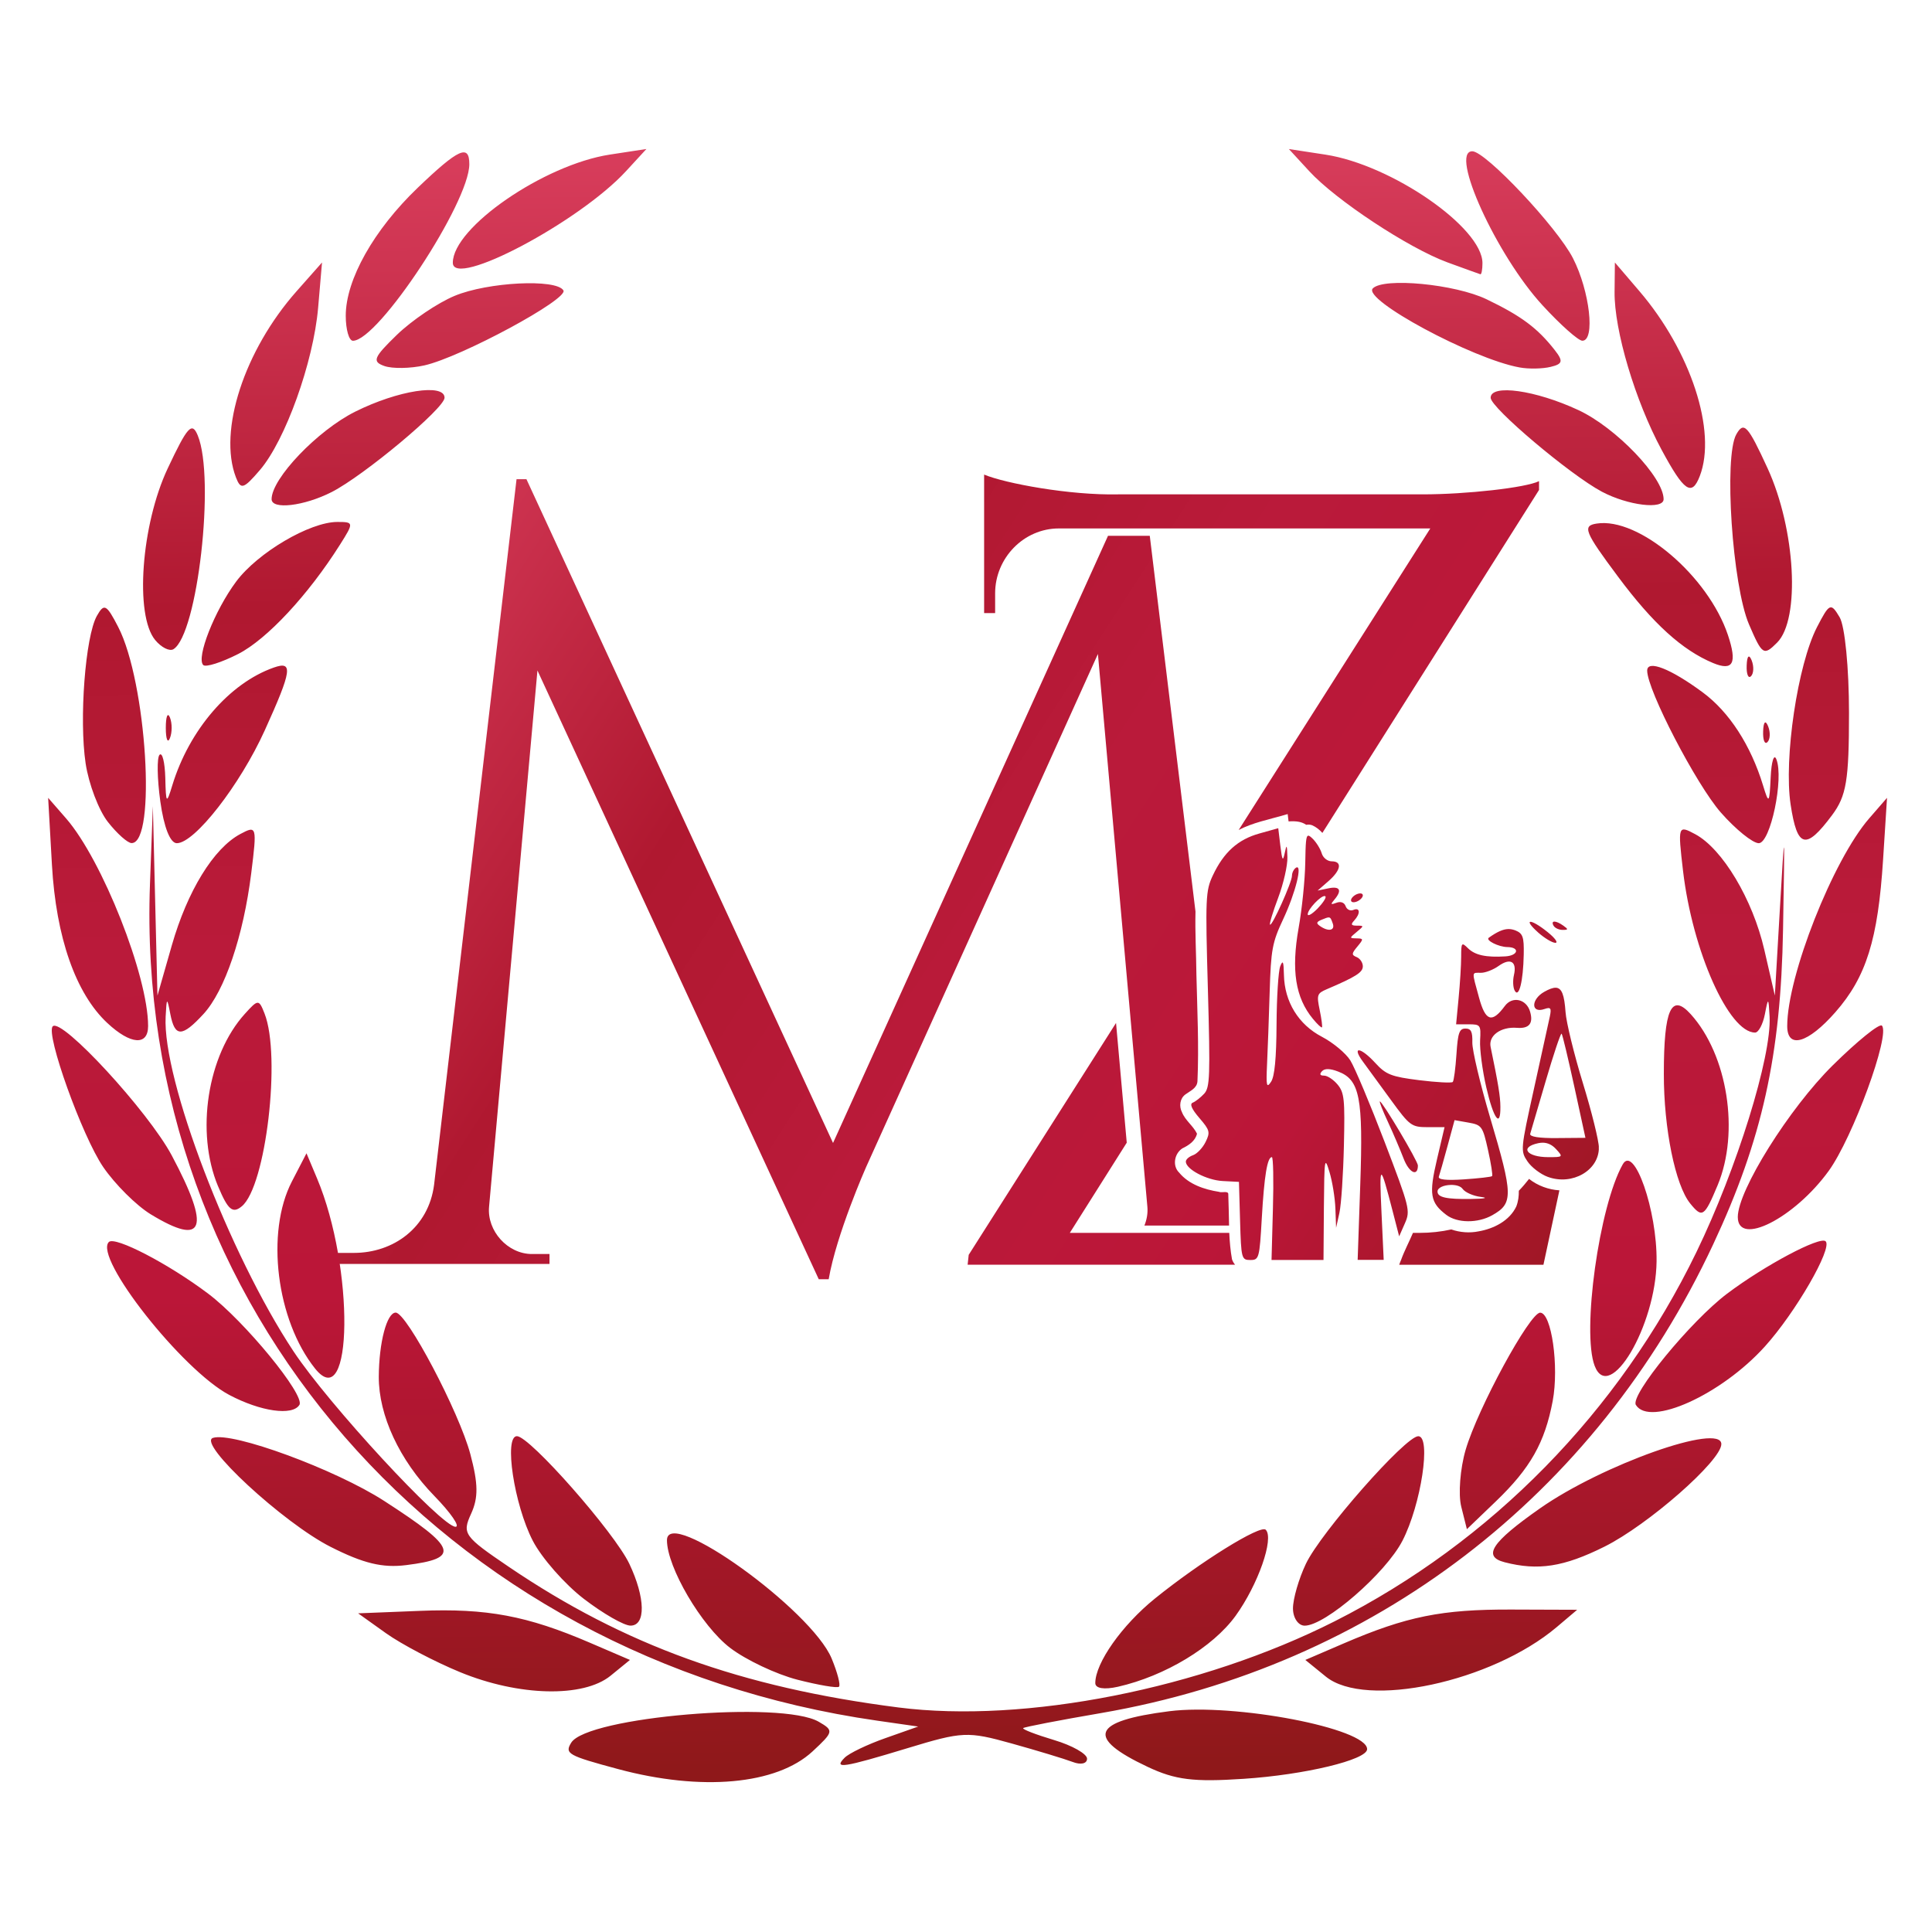 <?xml version="1.0" encoding="utf-8"?>
<!-- Generator: Adobe Illustrator 27.9.0, SVG Export Plug-In . SVG Version: 6.00 Build 0)  -->
<svg version="1.1" id="Camada_1" xmlns="http://www.w3.org/2000/svg" xmlns:xlink="http://www.w3.org/1999/xlink" x="0px" y="0px"
	 viewBox="0 0 500 500" style="enable-background:new 0 0 500 500;" xml:space="preserve">
<style type="text/css">
	
		.st0{clip-path:url(#SVGID_00000081623838289453380930000001302011844863335871_);fill:url(#SVGID_00000160870332833014853810000009357018497124297888_);}
	
		.st1{clip-path:url(#SVGID_00000002351216905015433690000002394345759082486709_);fill:url(#SVGID_00000076570678792411387480000008512315066678228382_);}
</style>
<g>
	<defs>
		<path id="SVGID_1_" d="M375.38,306.66c1.3-0.05,2.61,0.27,3.13,1.01c0.64,0.91,2.77,1.85,4.72,2.09c2.09,0.26,1.04,0.48-2.54,0.53
			c-6.38,0.1-8.66-0.42-8.66-1.92C372.03,307.34,373.7,306.71,375.38,306.66z M395.72,305.1c-0.84,1.07-1.71,2.1-2.65,3.07
			c0.02,1.38-0.14,2.73-0.65,4.05c-1.75,3.72-5.84,5.77-9.74,6.45c-2.35,0.48-4.83,0.29-7.09-0.49c-2.6,0.58-5.36,0.89-8.29,0.89
			h-1.63c-0.99,2.34-2.21,4.6-3.07,6.99c-0.16,0.34-0.32,0.8-0.49,1.26h37.33l4.13-19.26C400.74,307.88,397.95,306.86,395.72,305.1z
			 M399.4,295.73c1.24,0.05,2.34,0.6,3.3,1.65c1.88,2.05,1.83,2.09-1.99,2.09c-5.65,0-7.51-2.59-2.59-3.62
			C398.55,295.75,398.99,295.72,399.4,295.73z M376.44,289.89l3.61,0.64c3.43,0.6,3.68,0.96,5.04,7.06
			c0.79,3.53,1.27,6.59,1.06,6.79c-0.2,0.21-3.48,0.58-7.28,0.84c-4.55,0.31-6.76,0.07-6.5-0.7c0.22-0.64,1.24-4.2,2.24-7.89
			L376.44,289.89z M357.11,285.05c-0.21,0,0.72,2.37,2.07,5.27c1.35,2.9,3.17,7.17,4.07,9.51c1.42,3.71,3.7,4.8,3.7,1.79
			C366.95,300.5,357.76,285.05,357.11,285.05z M404.13,267.53c0.01,0,0.02,0,0.02,0c0.22,0.24,1.69,6.4,3.28,13.69l2.88,13.25
			l-7.32,0.06c-4.73,0.05-7.2-0.35-6.97-1.11c0.2-0.65,2.02-6.83,4.04-13.75c1.96-6.7,3.75-12.04,4.05-12.15L404.13,267.53z
			 M379.25,266.19c-1.57,0-1.96,1.09-2.32,6.63c-0.24,3.65-0.67,6.88-0.95,7.19c-0.28,0.31-4.2,0.1-8.71-0.46
			c-7.15-0.89-8.6-1.45-11.31-4.42c-3.87-4.22-6.26-4.47-3.21-0.34c1.24,1.68,4.52,6.17,7.29,9.98c4.79,6.58,5.27,6.94,9.43,6.94
			h4.38l-1.96,8.34c-2.12,9.02-1.76,11.17,2.4,14.35c2.84,2.17,8.16,2.21,11.91,0.1c5.46-3.08,5.41-5.15-0.55-25.25
			c-2.58-8.71-4.65-17.45-4.61-19.43C381.11,266.98,380.71,266.19,379.25,266.19z M288.83,264.74l-38.13,60.01l-0.28,2.56h69.22
			c-0.34-0.4-0.62-0.87-0.8-1.41c-0.41-2.26-0.6-4.54-0.71-6.84h-41.26l14.73-23.33C290.68,285.41,289.76,275.07,288.83,264.74z
			 M402.59,255.62c-0.74,0-1.69,0.36-2.92,1.05c-3.5,1.97-3.49,5.68,0.02,4.47c1.63-0.57,1.86-0.25,1.41,1.91
			c-0.31,1.42-2.15,9.82-4.1,18.67c-3.49,15.79-3.52,16.14-1.69,18.85c1.03,1.53,3.41,3.34,5.3,4.02h0.01
			c6.29,2.28,13.17-1.68,13.17-7.57c0-1.77-1.86-9.3-4.15-16.75c-2.28-7.44-4.3-15.7-4.48-18.35
			C404.85,257.53,404.22,255.65,402.59,255.62z M390.31,240.44c-1.37,0.04-2.88,0.73-5.01,2.24c-0.93,0.65,2.54,2.4,4.81,2.42
			c3.29,0.05,2.83,2.2-0.51,2.41c-5.01,0.31-7.85-0.31-9.67-2.09c-1.66-1.64-1.78-1.5-1.78,2.14c0,2.15-0.3,6.97-0.66,10.71
			l-0.65,6.82h3.22c3.09,0,3.22,0.17,2.99,4.16c-0.13,2.29,0.59,7.78,1.61,12.2c1.87,8.12,3.7,10.61,3.64,4.99
			c-0.01-2.68-0.57-6.03-2.53-15.49c-0.61-2.93,2.63-5.28,6.82-4.95c3.16,0.25,4.29-1.15,3.39-4.2c-0.95-3.27-4.59-4.08-6.53-1.45
			c-3.34,4.51-5.01,3.97-6.68-2.17c-1.91-7-1.96-6.42,0.51-6.42c1.14,0,3.18-0.79,4.54-1.76c3.05-2.18,4.8-1.17,3.99,2.32
			c-0.34,1.45-0.25,3.29,0.21,4.08c1.09,1.95,2.19-2.47,2.32-9.39c0.09-4.54-0.23-5.44-2.17-6.23
			C391.54,240.55,390.94,240.42,390.31,240.44z M396.1,238.56c-0.58,0-0.1,0.91,1.9,2.7v0.01c1.68,1.5,3.72,2.73,4.52,2.73
			c0.81,0.01-0.09-1.24-1.98-2.76C398.31,239.44,396.68,238.56,396.1,238.56z M402.29,238.51c-0.49,0-0.63,0.36-0.23,1.06
			c0.35,0.61,1.41,1.09,2.35,1.09c1.48,0,1.51-0.16,0.19-1.09C403.61,238.86,402.78,238.51,402.29,238.51z M343.91,237.43
			c0.47,0.04,0.63,0.5,1.01,1.57c0.64,1.82-1.09,2.19-3.26,0.69c-1.08-0.74-1.01-1.08,0.34-1.65
			C342.99,237.64,343.55,237.4,343.91,237.43z M342.86,231.9c0.06,0,0.12,0.05,0.16,0.09c0.28,0.3-0.65,1.71-2.04,3.15
			c-1.4,1.42-2.54,2.08-2.54,1.47C338.45,235.28,341.88,231.73,342.86,231.9L342.86,231.9z M352.02,231.21
			c-0.25,0-0.54,0.06-0.85,0.19c-0.84,0.35-1.53,1.07-1.53,1.59c0,0.53,0.68,0.67,1.53,0.32c0.84-0.35,1.53-1.07,1.53-1.59
			C352.7,231.38,352.43,231.21,352.02,231.21z M338.55,216.28c-0.58,0.08-0.66,1.88-0.75,7c-0.07,4.38-0.84,11.98-1.72,16.89
			c-1.94,10.94-0.83,18.03,3.71,23.52c1.13,1.37,2.18,2.36,2.33,2.19c0.16-0.17-0.11-2.2-0.59-4.51c-0.8-3.9-0.68-4.28,1.84-5.36
			c7.54-3.22,9.33-4.36,9.33-5.93c0-0.95-0.71-2.01-1.57-2.37c-1.39-0.58-1.37-0.9,0.16-2.74c1.63-1.97,1.62-2.09-0.21-2.12
			c-1.89-0.04-1.89-0.07,0.04-1.67c1.91-1.57,1.91-1.62,0.05-1.62c-1.5,0-1.66-0.3-0.7-1.33c1.67-1.82,1.54-3.47-0.22-2.74
			c-0.8,0.34-1.69-0.1-2-0.97c-0.34-0.96-1.27-1.3-2.38-0.88c-1.49,0.57-1.59,0.43-0.54-0.8c2.06-2.42,1.47-3.57-1.53-2.94
			l-2.8,0.58l2.8-2.44c3.26-2.84,3.64-5.13,0.83-5.13c-1.08,0-2.24-0.93-2.57-2.07c-0.34-1.14-1.39-2.85-2.36-3.8
			C339.18,216.55,338.82,216.23,338.55,216.28L338.55,216.28z M330.81,214.34l-4.86,1.36c-5.58,1.55-9.25,4.86-12.08,10.88
			c-1.86,3.96-1.94,5.77-1.27,29.43c0.63,22.48,0.52,25.42-0.95,27.03c-0.92,0.99-2.24,2.03-2.95,2.32
			c-0.87,0.33-0.32,1.63,1.68,3.96c2.73,3.17,2.87,3.7,1.62,6.23c-0.75,1.52-2.21,3.05-3.23,3.41c-1.04,0.36-1.88,1.1-1.88,1.66
			c0,1.97,5.39,4.81,9.54,5.03l4.21,0.22l0.29,10.11c0.28,9.74,0.38,10.11,2.65,10.11c2.26,0,2.38-0.44,2.97-10.82
			c0.63-10.93,1.42-15.81,2.61-15.81c0.35,0,0.48,5.99,0.27,13.31l-0.36,13.31h13.45l0.1-13.59c0.11-12.83,0.19-13.34,1.45-9.16
			c0.74,2.44,1.42,6.68,1.53,9.43l0.18,4.99l0.86-3.88c0.47-2.14,0.99-9.95,1.16-17.36c0.28-11.97,0.1-13.73-1.62-15.81
			c-1.06-1.28-2.64-2.33-3.51-2.33c-1.07,0-1.24-0.36-0.55-1.13c0.7-0.76,2.06-0.74,4.2,0.08c5.59,2.11,6.5,6.79,5.71,29.36
			l-0.67,19.38h6.74l-0.58-12.48c-0.59-12.69-0.36-12.71,2.86-0.27l1.72,6.65l1.49-3.38c1.44-3.26,1.25-4.02-5.26-21.07
			c-3.72-9.73-7.71-19.22-8.87-21.08c-1.17-1.86-4.47-4.6-7.33-6.1c-6.09-3.17-9.7-9.06-9.85-16.02c-0.07-3.51-0.27-3.97-0.96-2.22
			c-0.48,1.22-0.91,7.99-0.95,15.04c-0.05,8.77-0.5,13.45-1.42,14.83c-1.16,1.74-1.3,1.12-1.04-4.5c0.17-3.58,0.48-12,0.68-18.71
			c0.33-11.01,0.67-12.85,3.49-18.85c3.22-6.85,5.12-14.53,3.28-13.31c-0.55,0.37-1,1.3-1,2.06c0,1.68-5.18,13.19-5.68,12.64
			c-0.2-0.22,0.76-3.36,2.13-6.99c1.36-3.63,2.44-8.35,2.37-10.48c-0.09-3.26-0.2-3.43-0.68-1.11c-0.49,2.33-0.67,2.05-1.14-1.79
			L330.81,214.34z M133.68,124.02l-21.34,182.6c-1.42,11.09-10.52,17.63-20.76,17.63h-4.55v2.85h55.18v-2.56h-4.55
			c-6.26,0-11.66-5.97-11.09-12.23l12.52-138.79l72.81,157.56h2.56c1.99-11.66,9.67-29.01,9.67-29.01l60.01-132.82l12.8,143.06
			c0.15,1.67-0.15,3.34-0.77,4.86h21.91c-0.07-2.67-0.09-5.35-0.2-8.02c0.1-1.12-1.7-0.36-2.43-0.71c-3.78-0.6-7.78-1.92-10.29-4.97
			c-1.83-1.77-1.21-4.95,0.83-6.27c1.63-0.78,3.36-1.91,3.79-3.8c-0.96-2.02-3.03-3.41-3.88-5.54c-0.8-1.54-0.57-3.56,0.89-4.63
			c1.25-0.92,3-1.6,3.11-3.4c0.4-9.07-0.05-18.38-0.27-27.55c-0.05-5.45-0.37-10.91-0.24-16.37l-11.83-97.24h-10.81L215.59,295.8
			l-79.35-171.79H133.68z M254.69,122.82v35.84h2.85v-5.12c0-9.1,7.39-16.78,16.49-16.78h96.13l-49.59,78.04
			c3.58-1.88,7.77-2.7,11.61-3.81c0.36-0.1,0.72-0.2,1.07-0.31c0.07,0.63,0.16,1.27,0.23,1.9c2.15-0.14,3.44,0.12,4.57,0.88
			c0.51-0.09,1.04-0.08,1.57,0.13c1.01,0.45,1.88,1.15,2.61,1.97l56.07-88.76v-2.28c-3.42,1.7-18.77,3.42-30.15,3.42h-78.78
			C276.87,128.22,260.09,125.09,254.69,122.82L254.69,122.82z"/>
	</defs>
	<clipPath id="SVGID_00000000211183883063666220000004517088102247795340_">
		<use xlink:href="#SVGID_1_"  style="overflow:visible;"/>
	</clipPath>
	
		<linearGradient id="SVGID_00000062154544510469761100000008135102494162961582_" gradientUnits="userSpaceOnUse" x1="288.606" y1="1569.231" x2="532.22" y2="1411.805" gradientTransform="matrix(1.445 0 0 -1.445 -327.415 2390.428)">
		<stop  offset="0" style="stop-color:#DA3F5E"/>
		<stop  offset="0.288" style="stop-color:#B01830"/>
		<stop  offset="0.498" style="stop-color:#BA1A3A"/>
		<stop  offset="0.709" style="stop-color:#BB1638"/>
		<stop  offset="1" style="stop-color:#8F181A"/>
	</linearGradient>
	
		<rect x="87.03" y="122.81" style="clip-path:url(#SVGID_00000000211183883063666220000004517088102247795340_);fill:url(#SVGID_00000062154544510469761100000008135102494162961582_);" width="326.74" height="208.26"/>
</g>
<g>
	<defs>
		<path id="SVGID_00000009575640492485460420000005419580101960880034_" d="M374.59,67.9c-10.09-3.71-28.87-16.1-35.76-23.6
			l-5.27-5.73l9.48,1.45c17.12,2.63,40.62,18.88,40.62,28.08c0,1.67-0.25,2.97-0.54,2.88C382.83,70.9,378.98,69.5,374.59,67.9
			L374.59,67.9z M117.19,68c0-9.12,23.59-25.37,40.62-27.99l9.48-1.45l-5.27,5.73C149.93,57.44,117.19,74.76,117.19,68z
			 M399.22,79.03c-11.9-12.89-24.2-39.88-18.19-39.88c3.45,0,21.99,19.7,26.06,27.69c4.35,8.52,5.8,21.34,2.42,21.34
			C408.48,88.19,403.85,84.07,399.22,79.03z M89.48,81.71c0-9.32,7.26-22.23,18.62-33.11c10.55-10.11,13.36-11.39,13.36-6.11
			c0,9.95-23.56,45.7-30.12,45.7C90.31,88.19,89.48,85.27,89.48,81.71z M393.25,95.09c-12.22-2.21-40.81-17.62-37.96-20.46
			c2.86-2.87,21.27-1.1,29.43,2.82c9.01,4.33,13.19,7.46,17.63,13.13c2.27,2.9,2.09,3.62-1.06,4.37
			C399.21,95.46,395.6,95.53,393.25,95.09L393.25,95.09z M99.49,94.73c-3.26-1.15-2.82-2.21,3.24-8.09
			c3.85-3.72,10.56-8.26,14.92-10.07c8.58-3.58,26.27-4.47,28.16-1.42c1.39,2.24-26.47,17.27-35.96,19.41
			C106.22,95.38,101.55,95.45,99.49,94.73L99.49,94.73z M430.03,116.43c-6.85-12.7-12.29-30.95-12.18-40.89l0.08-7.61l6.38,7.46
			c13.28,15.54,20.04,36.23,15.6,47.8C437.84,128.58,435.84,127.21,430.03,116.43z M61.05,123.52
			c-4.61-12.03,2.17-32.84,15.69-48.13l6.6-7.46l-1.01,11.72c-1.21,14.07-8.49,34.34-15.08,42.01
			C63.02,126.59,62.31,126.8,61.05,123.52z M414.56,127.25c-8.2-4.36-28.78-21.74-28.78-24.31c0-3.6,11.61-1.98,22.7,3.19
			c9.75,4.54,22.06,17.41,22.06,23.06C430.55,131.95,421.31,130.83,414.56,127.25z M70.29,129.18c0-5.35,11.89-17.78,21.65-22.65
			c11.05-5.51,23.11-7.38,23.11-3.6c0,2.73-20.89,20.17-29.21,24.41C78.7,130.98,70.29,131.97,70.29,129.18z M452.64,161.59
			c-4.31-10.05-6.55-43.38-3.29-49.17c1.96-3.47,2.99-2.35,8.1,8.77c7.24,15.78,8.51,39.06,2.47,45.11
			C456.44,169.79,456.06,169.54,452.64,161.59z M40.16,165.64c-5.33-6.43-3.61-29.86,3.24-44.41c5.13-10.9,6.29-12.16,7.78-8.53
			c4.55,11.05-0.05,51.45-6.29,55.31C43.88,168.63,41.75,167.57,40.16,165.64z M443.34,171.59c-7.98-3.33-15.55-10.2-24.58-22.33
			c-8.69-11.65-9.3-13.19-5.55-13.76c10.9-1.71,28.86,13.55,33.98,28.86C449.63,171.66,448.53,173.75,443.34,171.59z M52.6,172.11
			c-1.87-1.87,2.94-14.1,8.51-21.59c5.56-7.48,19.06-15.44,26.2-15.44c4.27,0,4.29,0.16,0.69,5.86
			c-8.25,13.06-18.91,24.5-26.36,28.31C57.31,171.45,53.24,172.75,52.6,172.11z M452.04,172.2c0.09-2.48,0.61-2.99,1.29-1.29
			c0.61,1.54,0.54,3.38-0.17,4.09C452.45,175.71,451.95,174.46,452.04,172.2z M456.3,189.25c0.08-2.48,0.61-2.99,1.29-1.28
			c0.62,1.54,0.54,3.38-0.17,4.08C456.71,192.77,456.21,191.51,456.3,189.25z M42.91,188.36c0-2.93,0.48-4.13,1.07-2.67
			c0.59,1.47,0.59,3.87,0,5.33C43.4,192.49,42.91,191.29,42.91,188.36z M463.41,208.21c-1.8-11.91,1.82-36.23,6.84-45.93
			c3.21-6.21,3.58-6.37,5.85-2.53c1.36,2.3,2.42,13.16,2.42,24.72c0,17.51-0.67,21.51-4.4,26.51
			C467.33,220.09,465.12,219.52,463.41,208.21z M445.35,210.28c-6.37-7.26-19.06-31.7-19.06-36.72c0-2.89,6.08-0.51,14.39,5.64
			c6.85,5.06,12.43,13.68,15.6,24.08c1.49,4.9,1.65,4.73,1.97-2.12c0.19-4.1,0.86-6.21,1.47-4.66c1.99,4.96-1.53,21.72-4.56,21.72
			C453.6,218.21,449.18,214.64,445.35,210.28z M41.49,207.41c-0.82-5.94-0.91-11.38-0.19-12.08c0.72-0.7,1.37,2,1.48,6
			c0.16,6.69,0.31,6.85,1.8,1.95c4.37-14.37,14.79-26.47,26.26-30.51c5.08-1.8,4.72,0.71-2.32,16.25
			c-6.43,14.17-18.14,29.2-22.76,29.2C44.04,218.21,42.42,214.1,41.49,207.41L41.49,207.41z M27.92,212.72
			c-2.37-3.01-4.96-9.83-5.76-15.15c-1.71-11.43-0.08-32.81,2.9-38.16c1.88-3.35,2.49-3.04,5.53,2.85
			c7.35,14.22,9.95,55.93,3.48,55.93C33.06,218.21,30.29,215.74,27.92,212.72z M462.53,265.55c0-12.96,11.84-42.97,21.22-53.76
			l4.61-5.31l-1.02,15.99c-1.32,20.69-4.35,30.38-12.36,39.5C467.91,270.02,462.53,271.57,462.53,265.55z M27.79,264.77
			c-8.2-7.64-13.28-22.15-14.35-40.97l-0.98-17.32l4.63,5.31c9.37,10.76,21.24,40.78,21.24,53.76
			C38.32,270.7,33.79,270.37,27.79,264.77L27.79,264.77z M437.43,311.47c-3.87-4.75-6.85-19.4-6.83-33.57
			c0-16.74,1.94-20.98,6.96-15.43c9.55,10.56,12.69,30.56,6.96,44.27C441.09,314.95,440.55,315.31,437.43,311.47z M56.43,307.01
			c-5.86-14.03-2.77-33.9,6.94-44.63c3.43-3.8,3.63-3.81,5.09-0.09c4.33,10.97,0.36,44.72-5.87,49.89
			c-2.38,1.98-3.59,0.96-6.16-5.19V307.01z M449.74,314.96c0-6.87,13.3-28.12,24.58-39.26c6.36-6.28,12.08-10.9,12.71-10.27
			c2.26,2.27-7.52,28.98-13.77,37.61C464.4,315.27,449.74,322.7,449.74,314.96z M39.01,314.26c-3.72-2.27-9.26-7.78-12.31-12.25
			c-5.46-7.99-14.96-34.49-13.05-36.4c2.31-2.31,24.71,22,30.8,33.42C54.58,318.06,52.92,322.73,39.01,314.26z M412.7,353.49
			c-3.37-8.79,1.16-41.34,7.26-52.15c2.94-5.21,8.92,11.93,8.76,25.1C428.52,343.15,416.51,363.41,412.7,353.49z M81.54,354.18
			c-10.01-12.53-12.83-35.24-6-48.41l3.78-7.3l2.74,6.52C91.75,328.04,91.35,366.46,81.54,354.18z M423.36,363.59
			c-1.54-2.5,14.21-21.7,23.6-28.78c9.71-7.32,24.11-14.97,25.52-13.56c1.81,1.81-7.82,18.47-15.76,27.25
			C445.45,360.97,426.92,369.36,423.36,363.59z M59.34,361.01c-12.21-6.45-35.16-35.59-31.17-39.58
			c1.57-1.57,15.46,5.64,25.71,13.37c9.4,7.08,25.15,26.29,23.61,28.78C75.7,366.48,67.47,365.31,59.34,361.01z M378.17,389.93
			c-0.8-3.21-0.29-9.82,1.13-14.7c3.14-10.74,16.6-35.51,19.29-35.51c2.94,0,4.92,13.92,3.25,22.84
			c-2.03,10.77-5.77,17.4-14.68,25.96l-7.53,7.23L378.17,389.93z M389.4,404.31c-5.8-1.5-3.42-5.13,9.12-13.93
			c16.14-11.32,46.96-22.24,46.96-16.65c0,4.29-18.94,20.91-30.26,26.55C404.7,405.52,398.07,406.55,389.4,404.31z M85.57,400.33
			c-12.28-6.21-34.57-26.83-30.47-28.2c5.01-1.67,31.7,8.15,44.34,16.32c18.91,12.22,19.79,14.83,5.68,16.6
			C99.01,405.82,94.04,404.62,85.57,400.33z M334.62,416.25c0-2.47,1.5-7.65,3.34-11.53c3.87-8.14,25.78-33.03,29.09-33.03
			c3.41,0,0.73,17.71-4.1,27.06c-4.33,8.39-19.97,21.97-25.3,21.97C335.99,420.72,334.62,418.71,334.62,416.25z M151.11,413.79
			c-4.97-3.81-10.92-10.59-13.23-15.05c-4.83-9.35-7.51-27.06-4.1-27.06c3.31,0,25.22,24.89,29.09,33.03c4.16,8.78,4.31,16,0.31,16
			C161.52,420.72,156.09,417.61,151.11,413.79L151.11,413.79z M343.12,433.9l-5.3-4.31l9.97-4.29c16.24-6.98,25.31-8.81,43.33-8.75
			l17.05,0.06l-5.33,4.51C386.05,435.29,353.43,442.29,343.12,433.9z M283.46,435.58c0-5.2,6.9-14.98,15.42-21.87
			c11.78-9.52,27.32-19.17,28.69-17.81c2.22,2.23-1.99,14.24-7.81,22.29c-5.88,8.1-18.26,15.57-30.43,18.34
			C285.76,437.33,283.46,436.97,283.46,435.58z M206.34,434.7c-5.49-1.42-13.3-5.12-17.37-8.22c-7.41-5.65-16.36-20.9-16.36-27.88
			c0-8.86,37.41,18.03,42.63,30.64c1.49,3.6,2.34,6.87,1.89,7.28C216.68,436.94,211.82,436.1,206.34,434.7z M119.09,432.76
			c-6.57-2.7-15.2-7.24-19.18-10.07l-7.23-5.16l15.99-0.64c17.28-0.7,27.77,1.27,43.98,8.24l10.38,4.46l-5.03,4.1
			C150.96,439.4,134.28,439.01,119.09,432.76z M218.6,454.89c1.14-1.15,5.89-3.43,10.56-5.07l8.47-2.99l-10.65-1.53
			C114.37,429.15,34.78,337.6,38.81,228.87l0.75-20.25l1.19,49.03l3.71-12.97c4.04-14.1,10.81-25.13,17.72-28.83
			c4.27-2.29,4.35-2.01,2.84,10.13c-2.03,16.25-6.85,30.47-12.37,36.46c-5.56,6.03-7.4,6.03-8.57,0c-0.85-4.41-0.95-4.36-1.21,0.66
			c-0.87,16.18,16.41,61.4,33.08,86.61c9.05,13.68,38.36,45.42,41.95,45.42c1.25,0-1.23-3.6-5.5-7.99
			c-9.01-9.24-14.41-20.84-14.37-30.85c0.05-8.87,2.08-16.59,4.38-16.59c2.85,0,16.41,25.72,19.32,36.64
			c2.04,7.67,2.09,11.26,0.19,15.42c-2.36,5.15-1.86,5.85,9.71,13.7c29.99,20.34,60.12,31.21,100.89,36.43
			c32.69,4.18,78.38-4.85,112.91-22.31c40.54-20.51,73.58-54.23,93.62-95.57c10.46-21.57,19.46-50.58,18.92-60.91
			c-0.27-5.02-0.37-5.07-1.21-0.66c-0.51,2.64-1.66,4.79-2.54,4.79c-6.81,0-16.21-21.09-18.65-41.84c-1.37-11.7-1.31-11.9,3.14-9.51
			c7.06,3.78,14.89,16.87,17.89,29.91l2.73,11.86l1.3-22.38c1.28-22.1,1.29-22.04,0.82,5.33c-0.56,32.5-5.4,54.32-18.07,81.42
			c-30.47,65.15-87.98,109.19-158.43,121.32c-10.79,1.85-19.85,3.6-20.15,3.89c-0.3,0.3,3.29,1.68,7.99,3.09
			c4.7,1.4,8.54,3.58,8.54,4.83c0,1.29-1.62,1.66-3.73,0.84c-2.06-0.78-9.14-2.93-15.75-4.77c-11.42-3.18-12.75-3.12-26.97,1.2
			C218.13,457.51,215.61,457.89,218.6,454.89L218.6,454.89z M297.05,457.28c-16.17-7.61-14.51-11.87,5.58-14.42
			c16.92-2.13,51.18,4.44,51.18,9.82c0,2.76-16.14,6.64-31.98,7.68C308.9,461.22,304.16,460.63,297.05,457.28z M159.94,457.83
			c-12.95-3.48-13.86-3.99-12.11-6.82c4.13-6.69,54.52-10.96,64.06-5.42c3.94,2.28,3.87,2.59-1.62,7.69
			C200.96,461.88,181.55,463.64,159.94,457.83L159.94,457.83z"/>
	</defs>
	<clipPath id="SVGID_00000114055421162558598450000015371732667736106424_">
		<use xlink:href="#SVGID_00000009575640492485460420000005419580101960880034_"  style="overflow:visible;"/>
	</clipPath>
	
		<linearGradient id="SVGID_00000103965020848940040830000011827535887238727094_" gradientUnits="userSpaceOnUse" x1="281.011" y1="1658.95" x2="282.255" y2="1568.155" gradientTransform="matrix(4.675 0 0 -4.675 -1066.139 7787.911)">
		<stop  offset="0" style="stop-color:#DA3F5E"/>
		<stop  offset="0.288" style="stop-color:#B01830"/>
		<stop  offset="0.498" style="stop-color:#BA1A3A"/>
		<stop  offset="0.709" style="stop-color:#BB1638"/>
		<stop  offset="1" style="stop-color:#8F181A"/>
	</linearGradient>
	
		<rect x="11.74" y="37.2" style="clip-path:url(#SVGID_00000114055421162558598450000015371732667736106424_);fill:url(#SVGID_00000103965020848940040830000011827535887238727094_);" width="477.55" height="426.43"/>
</g>
</svg>
